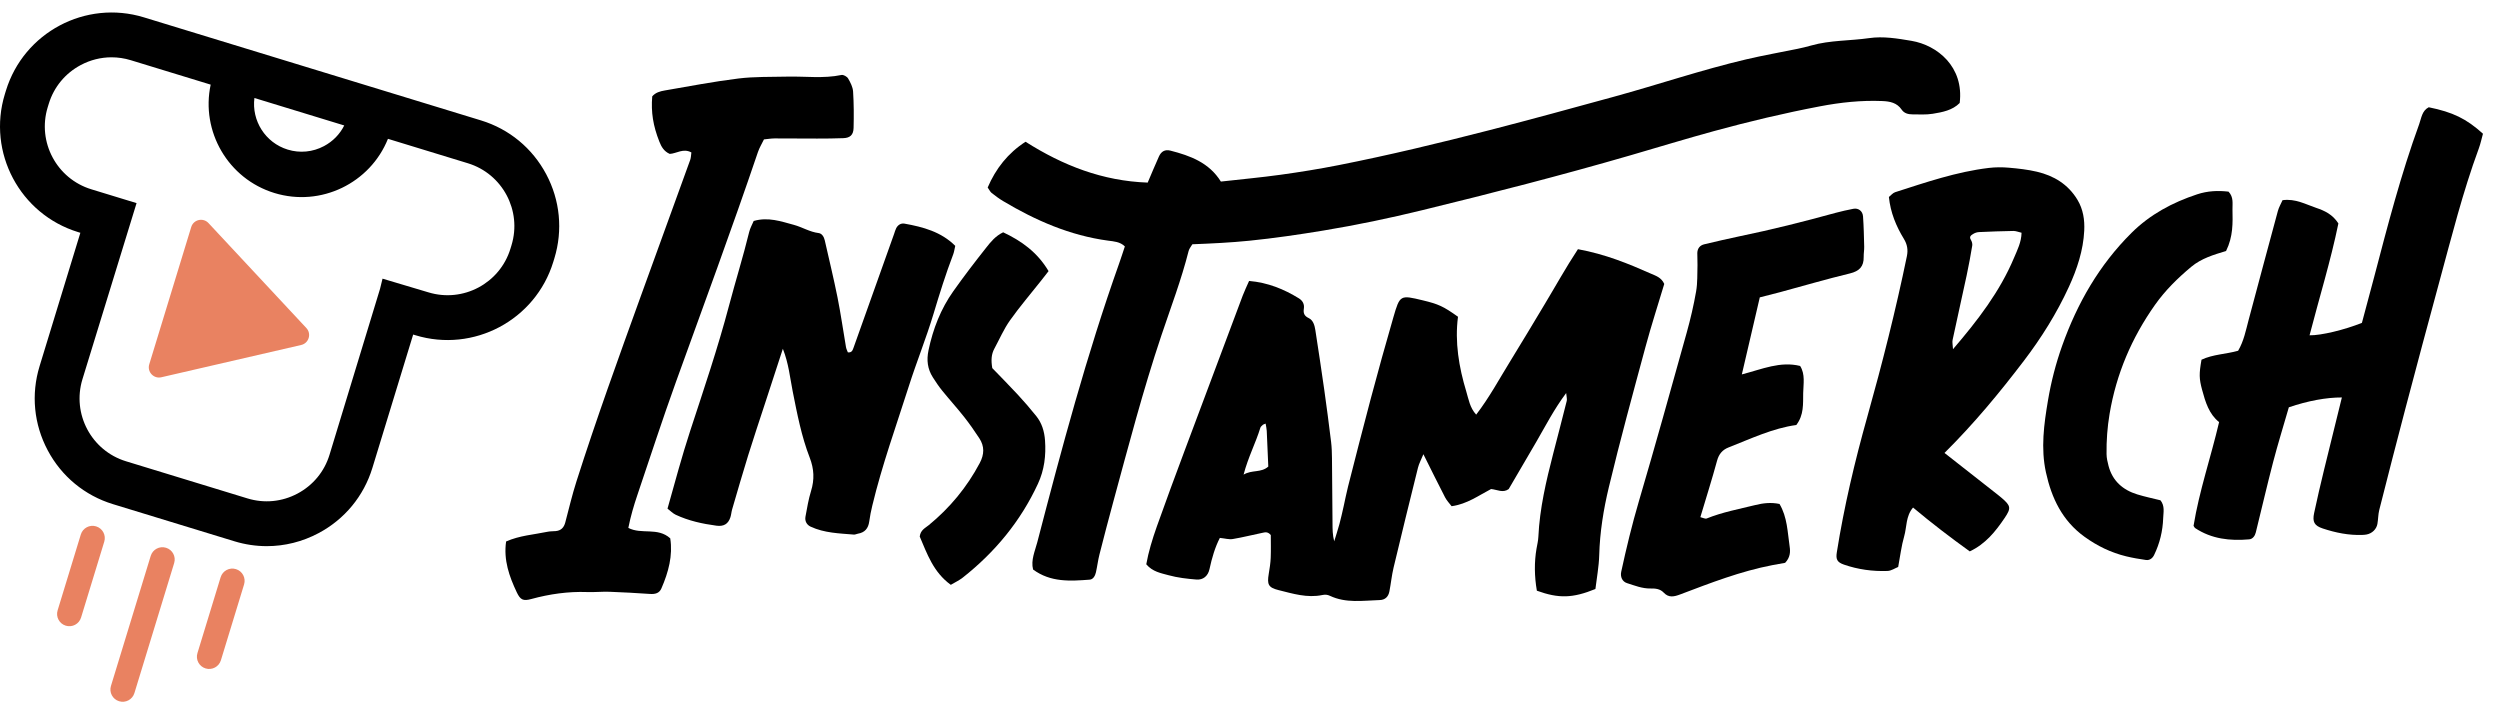 <?xml version="1.0" encoding="UTF-8"?>
<!-- Generator: Adobe Illustrator 17.0.0, SVG Export Plug-In . SVG Version: 6.00 Build 0)  -->
<svg xmlns="http://www.w3.org/2000/svg" xmlns:xlink="http://www.w3.org/1999/xlink" version="1.1" id="Ebene_1" x="0px" y="0px" width="200.01px" height="57.667px" viewBox="0 0 200.01 57.667" xml:space="preserve">
<g id="Oqd95I_1_">
	<g>
		<path d="M126.241,19.936c2.19,0.401,4.031,1.155,5.85,1.962c0.382,0.169,0.826,0.299,1.056,0.818    c-0.491,1.637-1.038,3.324-1.5,5.034c-1.01,3.738-2.035,7.473-2.935,11.237c-0.424,1.773-0.719,3.588-0.768,5.432    c-0.024,0.908-0.199,1.812-0.304,2.703c-1.82,0.741-2.934,0.771-4.684,0.137c-0.202-1.147-0.211-2.305-0.03-3.354    c0.055-0.318,0.134-0.636,0.149-0.956c0.106-2.274,0.624-4.472,1.189-6.663c0.363-1.405,0.731-2.809,1.083-4.217    c0.036-0.143-0.02-0.308-0.047-0.624c-0.979,1.309-1.652,2.635-2.396,3.915c-0.731,1.257-1.467,2.512-2.202,3.768    c-0.461,0.337-0.924,0.042-1.41-0.003c-0.984,0.508-1.906,1.202-3.157,1.374c-0.158-0.209-0.382-0.436-0.522-0.706    c-0.57-1.099-1.114-2.212-1.736-3.454c-0.178,0.437-0.35,0.747-0.433,1.079c-0.662,2.661-1.316,5.324-1.952,7.992    c-0.15,0.628-0.211,1.276-0.335,1.91c-0.083,0.422-0.339,0.674-0.772,0.687c-1.34,0.041-2.702,0.269-3.986-0.34    c-0.202-0.096-0.385-0.109-0.611-0.062c-1.204,0.251-2.357-0.11-3.499-0.394c-0.833-0.207-0.923-0.466-0.784-1.3    c0.07-0.424,0.139-0.851,0.157-1.279c0.026-0.638,0.007-1.279,0.007-1.824c-0.25-0.299-0.475-0.218-0.674-0.178    c-0.79,0.16-1.573,0.364-2.367,0.495c-0.303,0.05-0.631-0.05-1.034-0.09c-0.384,0.743-0.637,1.606-0.829,2.499    c-0.119,0.554-0.512,0.876-1.044,0.833c-0.748-0.061-1.507-0.147-2.227-0.345c-0.607-0.167-1.278-0.274-1.787-0.876    c0.178-0.998,0.49-2.02,0.845-3.023c0.718-2.029,1.47-4.047,2.222-6.064c1.543-4.135,3.093-8.268,4.646-12.4    c0.148-0.394,0.335-0.774,0.513-1.182c1.503,0.131,2.781,0.653,3.983,1.392c0.299,0.184,0.453,0.463,0.399,0.82    c-0.054,0.357,0.019,0.586,0.392,0.762c0.356,0.169,0.468,0.582,0.527,0.959c0.247,1.595,0.489,3.191,0.715,4.79    c0.196,1.385,0.376,2.773,0.546,4.162c0.052,0.428,0.064,0.862,0.069,1.294c0.02,1.729,0.031,3.458,0.043,5.188    c0.003,0.482,0.001,0.964,0.136,1.464c0.141-0.462,0.293-0.921,0.419-1.387c0.126-0.467,0.229-0.941,0.336-1.413    c0.119-0.524,0.217-1.054,0.35-1.574c0.599-2.344,1.192-4.69,1.816-7.027c0.583-2.182,1.183-4.361,1.814-6.529    c0.521-1.791,0.547-1.783,2.337-1.353c1.28,0.308,1.651,0.478,2.831,1.317c-0.264,2.014,0.069,4.025,0.667,5.995    c0.184,0.607,0.275,1.27,0.787,1.837c1.068-1.389,1.873-2.899,2.77-4.348c0.908-1.468,1.788-2.953,2.679-4.432    C124.436,22.922,125.266,21.415,126.241,19.936z M101.255,33.89c-0.122,0.051-0.182,0.06-0.219,0.095    c-0.076,0.072-0.175,0.146-0.203,0.238c-0.367,1.207-0.97,2.333-1.341,3.748c0.686-0.406,1.386-0.123,1.977-0.644    c-0.04-0.935-0.077-1.893-0.124-2.851C101.336,34.285,101.288,34.097,101.255,33.89z"></path>
		<path d="M79.018,15.002c0.647-1.51,1.615-2.747,3.029-3.661c3.003,1.904,6.166,3.14,9.773,3.268    c0.309-0.722,0.594-1.412,0.9-2.091c0.183-0.405,0.485-0.579,0.92-0.467c1.585,0.407,3.092,0.958,4.035,2.475    c1.593-0.179,3.197-0.326,4.791-0.547c1.545-0.214,3.087-0.463,4.616-0.765c4.062-0.802,8.086-1.773,12.095-2.804    c3.332-0.857,6.651-1.769,9.97-2.679c3.526-0.967,6.993-2.145,10.554-2.982c1.359-0.32,2.737-0.559,4.105-0.842    c0.368-0.076,0.735-0.164,1.097-0.267c1.518-0.431,3.099-0.369,4.644-0.592c1.122-0.162,2.254,0.029,3.377,0.218    c2.055,0.345,4.217,2.067,3.86,4.973c-0.575,0.584-1.377,0.737-2.166,0.864c-0.528,0.085-1.077,0.047-1.617,0.046    c-0.333,0-0.658-0.083-0.857-0.375c-0.38-0.558-0.937-0.665-1.555-0.691c-1.681-0.07-3.335,0.109-4.985,0.423    c-2.854,0.543-5.678,1.215-8.478,1.981c-2.23,0.61-4.442,1.287-6.662,1.932c-5.525,1.604-11.098,3.033-16.686,4.398    c-2.61,0.638-5.247,1.189-7.898,1.626c-1.961,0.323-3.933,0.613-5.918,0.814c-1.504,0.152-3.006,0.224-4.567,0.284    c-0.1,0.175-0.251,0.343-0.3,0.538c-0.58,2.298-1.425,4.511-2.177,6.752c-1.472,4.389-2.639,8.863-3.853,13.325    c-0.381,1.4-0.748,2.804-1.105,4.211c-0.119,0.468-0.173,0.952-0.281,1.423c-0.062,0.27-0.216,0.562-0.496,0.583    c-1.56,0.118-3.128,0.224-4.531-0.81c-0.192-0.75,0.152-1.477,0.334-2.177c1.949-7.495,3.946-14.978,6.542-22.284    c0.161-0.454,0.308-0.914,0.466-1.388c-0.379-0.379-0.891-0.403-1.339-0.463c-3.049-0.41-5.793-1.609-8.404-3.167    c-0.323-0.193-0.627-0.42-0.922-0.654C79.214,15.334,79.144,15.178,79.018,15.002z"></path>
		<path d="M183.116,32.586c-0.428,1.483-0.875,2.92-1.255,4.375c-0.489,1.872-0.922,3.758-1.388,5.636    c-0.067,0.271-0.242,0.528-0.529,0.553c-1.531,0.135-3.008-0.026-4.33-0.905c-0.041-0.027-0.061-0.087-0.121-0.178    c0.45-2.774,1.38-5.469,2.044-8.297c-0.807-0.641-1.098-1.606-1.361-2.587c-0.238-0.885-0.25-1.258-0.047-2.405    c0.913-0.432,1.957-0.44,2.93-0.716c0.46-0.785,0.617-1.633,0.838-2.459c0.778-2.908,1.553-5.816,2.341-8.721    c0.082-0.302,0.249-0.581,0.373-0.866c1.034-0.142,1.853,0.332,2.703,0.618c0.66,0.222,1.307,0.52,1.766,1.242    c-0.609,2.97-1.525,5.932-2.307,8.95c0.928,0.015,2.783-0.433,4.189-0.995c0.317-1.188,0.654-2.429,0.981-3.673    c1.077-4.109,2.144-8.221,3.599-12.218c0.177-0.487,0.221-1.079,0.767-1.359c1.934,0.394,3.006,0.913,4.338,2.118    c-0.105,0.375-0.191,0.792-0.336,1.187c-1.285,3.488-2.181,7.09-3.157,10.668c-0.919,3.371-1.818,6.747-2.71,10.125    c-0.713,2.702-1.406,5.409-2.093,8.117c-0.092,0.363-0.083,0.751-0.149,1.122c-0.078,0.434-0.439,0.768-0.877,0.847    c-0.106,0.019-0.215,0.027-0.322,0.031c-1.09,0.042-2.144-0.174-3.169-0.513c-0.682-0.226-0.844-0.527-0.695-1.236    c0.244-1.157,0.516-2.308,0.794-3.457c0.467-1.928,0.948-3.853,1.426-5.791C186.131,31.793,184.658,32.061,183.116,32.586z"></path>
		<path d="M155.567,36.237c1.382,1.084,2.654,2.081,3.926,3.08c0.212,0.167,0.427,0.33,0.633,0.506    c0.752,0.641,0.788,0.826,0.253,1.617c-0.727,1.075-1.526,2.079-2.79,2.673c-1.544-1.112-3.039-2.251-4.538-3.508    c-0.592,0.699-0.493,1.559-0.71,2.304c-0.223,0.769-0.314,1.576-0.479,2.45c-0.261,0.103-0.551,0.308-0.849,0.319    c-1.189,0.044-2.363-0.116-3.49-0.507c-0.551-0.191-0.658-0.427-0.571-0.978c0.582-3.671,1.438-7.281,2.442-10.857    c1.192-4.247,2.274-8.521,3.165-12.842c0.104-0.507,0.03-0.941-0.242-1.386c-0.621-1.016-1.071-2.103-1.198-3.349    c0.166-0.131,0.312-0.322,0.501-0.383c2.458-0.789,4.906-1.63,7.487-1.941c0.533-0.064,1.083-0.065,1.619-0.018    c0.75,0.066,1.507,0.149,2.239,0.322c1.356,0.321,2.484,1,3.234,2.236c0.469,0.774,0.59,1.628,0.548,2.479    c-0.077,1.576-0.57,3.062-1.226,4.492c-0.973,2.119-2.203,4.082-3.613,5.933C159.975,31.415,157.949,33.872,155.567,36.237z     M156.248,27.936c1.987-2.317,3.746-4.606,4.883-7.312c0.264-0.629,0.585-1.242,0.601-2.004c-0.248-0.057-0.451-0.146-0.652-0.143    c-0.913,0.014-1.826,0.049-2.738,0.09c-0.155,0.007-0.326,0.055-0.457,0.136c-0.163,0.102-0.38,0.208-0.205,0.489    c0.079,0.128,0.131,0.312,0.107,0.457c-0.132,0.791-0.276,1.581-0.443,2.366c-0.369,1.726-0.76,3.448-1.127,5.175    C156.175,27.384,156.231,27.598,156.248,27.936z"></path>
		<path d="M62.632,27.903c-0.503,1.54-0.967,2.962-1.431,4.385c-0.45,1.38-0.914,2.756-1.344,4.142    c-0.446,1.437-0.861,2.883-1.284,4.327c-0.06,0.206-0.071,0.426-0.138,0.629c-0.177,0.541-0.54,0.749-1.116,0.671    c-1.125-0.151-2.229-0.39-3.261-0.876c-0.231-0.109-0.419-0.309-0.654-0.488c0.595-2.109,1.146-4.178,1.815-6.223    c1.087-3.319,2.211-6.628,3.105-10.012c0.521-1.973,1.133-3.923,1.617-5.908c0.075-0.306,0.24-0.591,0.358-0.871    c1.155-0.338,2.193,0.036,3.217,0.312c0.665,0.18,1.266,0.568,1.978,0.655c0.267,0.033,0.429,0.305,0.492,0.587    c0.342,1.52,0.713,3.034,1.019,4.562c0.263,1.317,0.45,2.649,0.678,3.974c0.026,0.149,0.101,0.29,0.149,0.421    c0.304,0.035,0.376-0.146,0.452-0.362c1.079-3.041,2.166-6.08,3.25-9.119c0.054-0.152,0.093-0.311,0.167-0.453    c0.137-0.262,0.379-0.415,0.663-0.364c1.488,0.267,2.929,0.65,4.061,1.778c-0.064,0.271-0.089,0.484-0.163,0.679    c-0.595,1.558-1.091,3.147-1.571,4.746c-0.587,1.955-1.359,3.854-1.979,5.8c-1.011,3.175-2.145,6.313-2.924,9.559    c-0.1,0.417-0.187,0.84-0.244,1.265c-0.074,0.553-0.352,0.888-0.91,0.979c-0.106,0.017-0.212,0.08-0.314,0.072    c-1.177-0.098-2.368-0.123-3.468-0.636c-0.306-0.143-0.476-0.443-0.41-0.802c0.127-0.687,0.24-1.382,0.445-2.047    c0.283-0.917,0.246-1.764-0.106-2.673c-0.662-1.707-1.004-3.508-1.362-5.302C63.201,30.21,63.097,29.078,62.632,27.903z"></path>
		<path d="M40.49,43.321c1.078-0.479,2.215-0.548,3.311-0.777c0.21-0.044,0.43-0.036,0.646-0.054    c0.435-0.035,0.67-0.282,0.778-0.694c0.288-1.092,0.547-2.194,0.89-3.269c1.585-4.976,3.365-9.886,5.138-14.797    c1.316-3.646,2.648-7.287,3.965-10.933c0.068-0.187,0.065-0.4,0.095-0.601c-0.655-0.361-1.195,0.094-1.733,0.117    c-0.463-0.205-0.668-0.572-0.83-0.984c-0.499-1.262-0.674-2.35-0.569-3.618c0.259-0.308,0.63-0.41,0.997-0.472    c1.962-0.337,3.921-0.715,5.895-0.958c1.282-0.158,2.59-0.119,3.887-0.151c1.453-0.036,2.912,0.172,4.361-0.132    c0.157-0.033,0.443,0.128,0.531,0.279c0.187,0.32,0.375,0.687,0.398,1.045c0.062,0.968,0.065,1.943,0.04,2.914    c-0.014,0.557-0.279,0.795-0.809,0.817c-0.702,0.028-1.405,0.032-2.108,0.033c-1.135,0.001-2.271-0.015-3.406-0.012    c-0.266,0.001-0.532,0.048-0.847,0.078c-0.166,0.343-0.364,0.664-0.482,1.012c-2.091,6.17-4.355,12.278-6.565,18.406    c-1.077,2.987-2.059,6.009-3.076,9.018c-0.289,0.856-0.546,1.724-0.728,2.646c1.057,0.552,2.347-0.077,3.353,0.835    c0.216,1.373-0.142,2.707-0.706,4.003c-0.166,0.38-0.477,0.475-0.922,0.445c-1.076-0.073-2.154-0.135-3.232-0.173    c-0.593-0.021-1.19,0.044-1.783,0.022c-1.524-0.055-3.009,0.159-4.476,0.558c-0.646,0.176-0.87,0.074-1.16-0.537    C40.742,46.115,40.278,44.811,40.49,43.321z"></path>
		<path d="M139.354,29.955c1.655-0.431,3.068-1.068,4.663-0.678c0.421,0.664,0.259,1.437,0.245,2.172    c-0.016,0.851,0.069,1.742-0.551,2.553c-1.879,0.256-3.631,1.095-5.428,1.798c-0.47,0.184-0.765,0.521-0.909,1.052    c-0.408,1.499-0.878,2.981-1.339,4.523c0.222,0.052,0.39,0.152,0.5,0.108c1.255-0.508,2.581-0.752,3.885-1.075    c0.63-0.156,1.265-0.234,1.948-0.089c0.629,1.057,0.641,2.26,0.813,3.418c0.063,0.423,0.042,0.871-0.364,1.292    c-0.283,0.051-0.649,0.113-1.014,0.183c-2.549,0.49-4.958,1.427-7.372,2.341c-0.491,0.186-0.923,0.292-1.329-0.142    c-0.285-0.304-0.669-0.337-1.049-0.329c-0.665,0.013-1.269-0.235-1.883-0.429c-0.379-0.12-0.555-0.499-0.464-0.918    c0.411-1.891,0.863-3.769,1.411-5.629c1.321-4.486,2.572-8.993,3.828-13.498c0.303-1.086,0.559-2.19,0.753-3.3    c0.119-0.684,0.087-1.396,0.109-2.096c0.01-0.323-0.023-0.648-0.015-0.971c0.009-0.366,0.211-0.617,0.557-0.697    c0.943-0.22,1.884-0.448,2.832-0.643c2.581-0.53,5.134-1.173,7.674-1.873c0.466-0.129,0.942-0.227,1.416-0.323    c0.398-0.081,0.749,0.169,0.78,0.608c0.057,0.807,0.073,1.617,0.093,2.426c0.007,0.269-0.047,0.54-0.041,0.809    c0.016,0.77-0.339,1.143-1.106,1.328c-1.88,0.454-3.738,1-5.606,1.504c-0.518,0.14-1.039,0.266-1.6,0.41    C140.329,25.774,139.869,27.747,139.354,29.955z"></path>
		<path d="M178.094,20.082c-0.992,0.297-1.98,0.593-2.782,1.262c-1.081,0.902-2.081,1.883-2.9,3.041    c-1.865,2.638-3.097,5.521-3.636,8.724c-0.181,1.077-0.257,2.138-0.243,3.216c0.004,0.318,0.077,0.64,0.159,0.95    c0.319,1.205,1.142,1.923,2.298,2.279c0.615,0.189,1.248,0.319,1.854,0.471c0.366,0.452,0.236,0.957,0.22,1.426    c-0.035,1.032-0.274,2.026-0.729,2.957c-0.124,0.254-0.352,0.435-0.649,0.393c-0.53-0.075-1.061-0.166-1.581-0.292    c-1.217-0.296-2.316-0.829-3.34-1.569c-1.776-1.283-2.633-3.096-3.081-5.146c-0.421-1.929-0.16-3.852,0.165-5.77    c0.252-1.491,0.628-2.948,1.134-4.369c1.209-3.397,2.969-6.462,5.545-9.022c1.486-1.477,3.273-2.432,5.25-3.086    c0.847-0.28,1.681-0.312,2.513-0.215c0.419,0.436,0.309,0.95,0.317,1.419C178.628,17.829,178.668,18.917,178.094,20.082z"></path>
		<path d="M80.257,18.585c1.452,0.682,2.739,1.596,3.632,3.106c-0.213,0.273-0.405,0.521-0.599,0.767    c-0.835,1.057-1.715,2.083-2.492,3.18c-0.493,0.697-0.837,1.5-1.246,2.257c-0.242,0.447-0.272,0.924-0.167,1.554    c0.629,0.653,1.351,1.378,2.045,2.128c0.512,0.553,1.006,1.125,1.477,1.714c0.451,0.563,0.648,1.229,0.699,1.949    c0.085,1.203-0.053,2.355-0.568,3.467c-1.389,2.996-3.429,5.464-6.009,7.5c-0.287,0.227-0.629,0.384-0.961,0.582    c-1.407-1.019-1.903-2.508-2.486-3.862c0.063-0.526,0.439-0.68,0.724-0.914c1.688-1.384,3.05-3.03,4.076-4.964    c0.37-0.698,0.389-1.34-0.032-1.984c-0.383-0.585-0.784-1.161-1.217-1.71c-0.568-0.719-1.186-1.4-1.763-2.112    c-0.27-0.334-0.511-0.694-0.741-1.057c-0.423-0.668-0.511-1.368-0.345-2.162c0.358-1.712,0.978-3.304,1.986-4.727    c0.84-1.187,1.726-2.343,2.629-3.483C79.26,19.356,79.638,18.882,80.257,18.585z"></path>
	</g>
</g>
<g>
	<path d="M43.699,13.938c-1.11-2.087-2.962-3.615-5.217-4.305L11.509,1.387C6.849-0.038,1.898,2.595,0.473,7.255l-0.086,0.28   c-1.425,4.66,1.208,9.611,5.868,11.036l0.174,0.053L3.166,29.297c-0.689,2.254-0.458,4.645,0.652,6.732   c1.109,2.087,2.962,3.615,5.216,4.304l9.721,2.972c0.851,0.26,1.722,0.389,2.589,0.389c1.428,0,2.844-0.35,4.143-1.041   c2.087-1.109,3.615-2.962,4.305-5.216l3.263-10.672l0.175,0.053c4.661,1.425,9.611-1.208,11.036-5.868l0.086-0.28   C45.04,18.416,44.809,16.025,43.699,13.938z M6.594,30.346l4.331-14.096l-3.622-1.107c-2.77-0.847-4.335-3.789-3.488-6.559   l0.086-0.28c0.409-1.339,1.318-2.44,2.559-3.1c0.772-0.411,1.614-0.619,2.463-0.619c0.515,0,1.032,0.077,1.537,0.231l6.395,1.955   c-0.8,3.734,1.385,7.535,5.103,8.672c3.719,1.137,7.656-0.793,9.08-4.336l6.396,1.955c2.77,0.847,4.335,3.79,3.488,6.56   l-0.086,0.28h0c-0.847,2.77-3.789,4.335-6.565,3.486l-3.667-1.094l-0.199,0.813c-0.12,0.411-2.689,8.842-4.043,13.281   c-0.409,1.339-1.318,2.44-2.559,3.1c-1.241,0.66-2.661,0.798-4.001,0.388l-9.721-2.972C7.312,36.058,5.748,33.115,6.594,30.346z    M25.923,11.688c-0.9,0.479-1.931,0.579-2.902,0.281c-1.8-0.55-2.899-2.321-2.666-4.129l7.186,2.197   C27.189,10.738,26.63,11.312,25.923,11.688z"></path>
	<path fill="#E98261" d="M16.679,17.846l7.832,8.399c0.429,0.46,0.199,1.213-0.414,1.355l-11.19,2.583   c-0.613,0.142-1.15-0.434-0.966-1.036l3.358-10.983C15.483,17.562,16.25,17.385,16.679,17.846z"></path>
	<g>
		<g>
			<path fill="#E98261" d="M5.261,50.057c-0.519-0.159-0.81-0.707-0.651-1.225l1.855-6.069c0.159-0.519,0.707-0.81,1.225-0.651     s0.81,0.707,0.651,1.225l-1.855,6.069C6.328,49.924,5.78,50.216,5.261,50.057z"></path>
		</g>
		<g>
			<path fill="#E98261" d="M16.447,53.477c-0.519-0.159-0.81-0.707-0.651-1.225l1.855-6.069c0.159-0.519,0.707-0.81,1.225-0.651     c0.519,0.159,0.81,0.707,0.651,1.225l-1.855,6.069C17.513,53.344,16.965,53.635,16.447,53.477z"></path>
		</g>
		<g>
			<path fill="#E98261" d="M9.528,56.102c-0.519-0.159-0.81-0.707-0.651-1.225l3.181-10.403c0.159-0.519,0.707-0.81,1.225-0.651     c0.519,0.159,0.81,0.707,0.651,1.225L10.753,55.45C10.595,55.969,10.047,56.26,9.528,56.102z"></path>
		</g>
	</g>
</g>
</svg>
